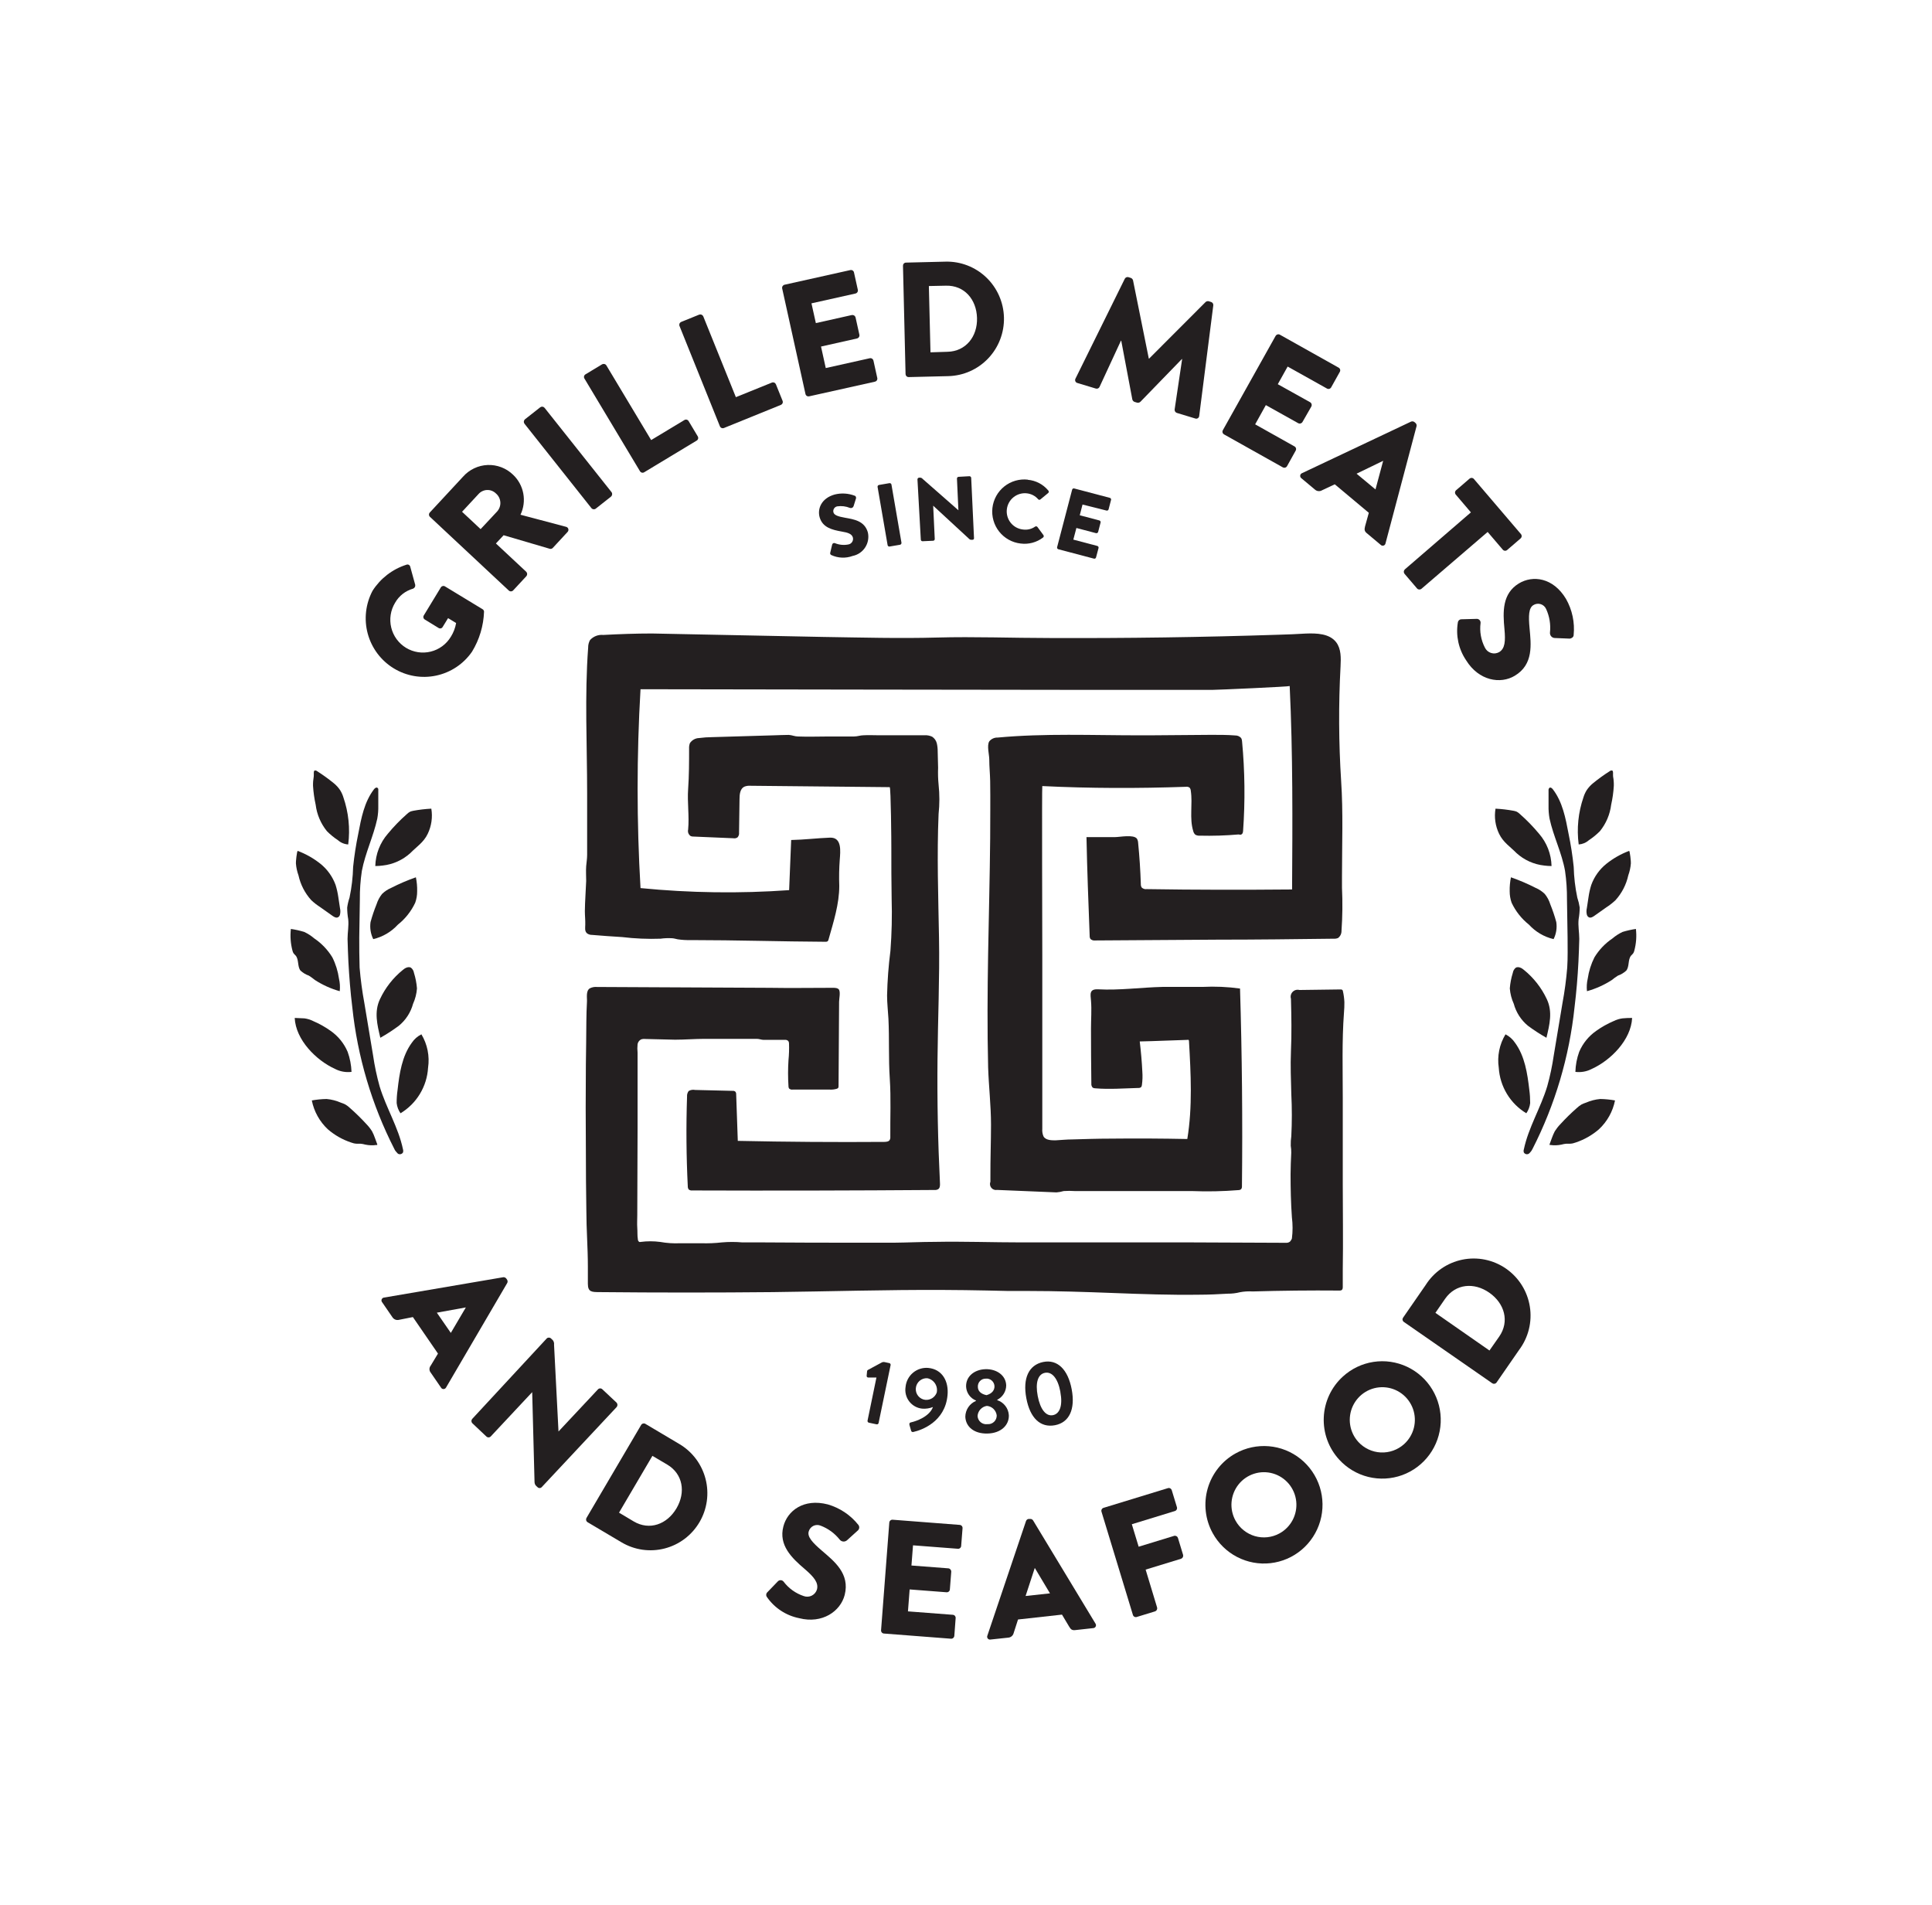 <?xml version="1.0" encoding="UTF-8"?> <svg xmlns="http://www.w3.org/2000/svg" width="141" height="139" viewBox="0 0 141 139" fill="none"><g clip-path="url(#clip0_52_15200)"><path d="M28.042 94.694L36.724 93.212C36.766 93.207 36.808 93.212 36.847 93.229C36.886 93.245 36.921 93.271 36.947 93.304L37.013 93.401C37.034 93.438 37.046 93.479 37.046 93.522C37.046 93.564 37.034 93.606 37.013 93.643L32.552 101.264C32.533 101.297 32.507 101.324 32.474 101.344C32.442 101.363 32.405 101.373 32.367 101.373C32.33 101.373 32.293 101.363 32.261 101.344C32.228 101.324 32.202 101.297 32.184 101.264L31.434 100.173C31.375 100.102 31.343 100.011 31.343 99.918C31.343 99.825 31.375 99.735 31.434 99.663L31.964 98.784L30.133 96.119L29.116 96.321C29.026 96.344 28.931 96.337 28.846 96.302C28.76 96.267 28.687 96.206 28.638 96.128L27.898 95.05C27.87 95.021 27.851 94.984 27.843 94.944C27.836 94.904 27.84 94.863 27.855 94.825C27.871 94.788 27.896 94.755 27.93 94.732C27.963 94.709 28.002 94.695 28.042 94.694ZM32.902 97.275L33.998 95.415L31.881 95.798L32.902 97.275Z" fill="#231F20"></path><path d="M39.901 97.68C39.942 97.639 39.998 97.617 40.056 97.617C40.114 97.617 40.17 97.639 40.212 97.68L40.343 97.803C40.38 97.85 40.408 97.903 40.424 97.961C40.439 98.018 40.443 98.078 40.435 98.137L40.76 104.47L43.643 101.392C43.664 101.37 43.689 101.353 43.716 101.342C43.744 101.33 43.773 101.324 43.803 101.324C43.833 101.324 43.862 101.33 43.89 101.342C43.917 101.353 43.942 101.37 43.963 101.392L45.002 102.368C45.041 102.412 45.062 102.469 45.062 102.528C45.062 102.587 45.041 102.645 45.002 102.689L39.537 108.529C39.517 108.551 39.493 108.568 39.467 108.58C39.44 108.592 39.411 108.598 39.381 108.598C39.352 108.598 39.323 108.592 39.296 108.58C39.27 108.568 39.246 108.551 39.226 108.529L39.138 108.45C39.097 108.411 39.064 108.364 39.042 108.312C39.021 108.259 39.01 108.203 39.011 108.146L38.84 101.598L35.812 104.835C35.77 104.877 35.714 104.9 35.654 104.9C35.595 104.9 35.538 104.877 35.496 104.835L34.467 103.863C34.427 103.82 34.405 103.763 34.405 103.705C34.405 103.646 34.427 103.589 34.467 103.546L39.901 97.68Z" fill="#231F20"></path><path d="M46.79 103.995C46.818 103.943 46.866 103.905 46.923 103.888C46.979 103.872 47.04 103.879 47.092 103.907L49.581 105.385C50.051 105.662 50.461 106.03 50.789 106.467C51.117 106.904 51.356 107.402 51.492 107.931C51.629 108.461 51.66 109.012 51.584 109.554C51.508 110.096 51.326 110.617 51.049 111.088C50.772 111.56 50.406 111.971 49.97 112.301C49.535 112.63 49.039 112.869 48.511 113.006C47.984 113.143 47.434 113.174 46.894 113.098C46.355 113.022 45.835 112.839 45.365 112.561L42.872 111.084C42.824 111.052 42.79 111.002 42.777 110.946C42.764 110.89 42.773 110.831 42.802 110.78L46.79 103.995ZM46.246 111.031C47.403 111.717 48.683 111.247 49.371 110.077C50.059 108.907 49.844 107.561 48.687 106.88L47.614 106.247L45.177 110.393L46.246 111.031Z" fill="#231F20"></path><path d="M55.971 116.55C55.931 116.497 55.913 116.43 55.921 116.364C55.928 116.298 55.96 116.237 56.01 116.194L56.781 115.394C56.81 115.368 56.843 115.348 56.88 115.336C56.916 115.324 56.955 115.319 56.993 115.323C57.031 115.326 57.068 115.337 57.102 115.355C57.136 115.374 57.165 115.399 57.189 115.429C57.561 115.92 58.073 116.287 58.657 116.48C58.752 116.515 58.854 116.531 58.955 116.525C59.057 116.519 59.156 116.493 59.247 116.447C59.338 116.401 59.418 116.337 59.483 116.259C59.548 116.181 59.597 116.09 59.625 115.992C59.748 115.508 59.406 115.09 58.749 114.523C57.772 113.696 56.816 112.764 57.171 111.401C57.465 110.262 58.644 109.334 60.414 109.791C61.296 110.046 62.078 110.57 62.649 111.291C62.691 111.348 62.712 111.418 62.707 111.489C62.702 111.56 62.672 111.627 62.623 111.678L61.812 112.412C61.775 112.444 61.731 112.468 61.684 112.483C61.638 112.498 61.588 112.504 61.539 112.499C61.49 112.495 61.442 112.481 61.399 112.457C61.355 112.434 61.317 112.402 61.286 112.364C60.922 111.904 60.441 111.551 59.893 111.343C59.807 111.307 59.714 111.29 59.621 111.293C59.528 111.295 59.437 111.319 59.353 111.36C59.27 111.402 59.197 111.462 59.139 111.535C59.08 111.608 59.039 111.692 59.016 111.783C58.92 112.161 59.292 112.579 59.993 113.177C60.87 113.934 62.044 114.835 61.646 116.401C61.339 117.592 60.011 118.525 58.324 118.094C57.37 117.904 56.526 117.351 55.971 116.55Z" fill="#231F20"></path><path d="M64.902 111.119C64.906 111.059 64.934 111.003 64.979 110.964C65.024 110.924 65.083 110.904 65.143 110.908L70.038 111.286C70.067 111.288 70.097 111.295 70.123 111.309C70.15 111.322 70.174 111.34 70.194 111.363C70.213 111.385 70.228 111.411 70.237 111.44C70.247 111.468 70.25 111.498 70.248 111.528L70.147 112.821C70.146 112.851 70.138 112.88 70.125 112.906C70.112 112.933 70.093 112.957 70.071 112.976C70.048 112.995 70.022 113.01 69.994 113.019C69.966 113.028 69.936 113.031 69.906 113.028L66.633 112.777L66.519 114.25L69.214 114.457C69.273 114.463 69.327 114.492 69.366 114.537C69.405 114.582 69.426 114.639 69.424 114.699L69.323 115.992C69.322 116.022 69.314 116.051 69.301 116.078C69.288 116.105 69.27 116.128 69.247 116.148C69.225 116.168 69.198 116.183 69.17 116.192C69.142 116.202 69.112 116.205 69.082 116.203L66.387 115.996L66.264 117.597L69.538 117.847C69.568 117.849 69.597 117.857 69.623 117.87C69.65 117.883 69.673 117.902 69.693 117.924C69.712 117.947 69.726 117.973 69.735 118.001C69.744 118.03 69.747 118.06 69.744 118.089L69.648 119.382C69.643 119.442 69.615 119.498 69.57 119.537C69.525 119.577 69.466 119.597 69.407 119.593L64.512 119.215C64.482 119.213 64.453 119.206 64.426 119.193C64.399 119.18 64.375 119.161 64.356 119.139C64.336 119.116 64.321 119.09 64.312 119.061C64.302 119.033 64.299 119.003 64.301 118.973L64.902 111.119Z" fill="#231F20"></path><path d="M72.062 119.36L74.88 111.005C74.894 110.965 74.919 110.93 74.951 110.903C74.984 110.876 75.023 110.858 75.064 110.851H75.183C75.225 110.848 75.267 110.857 75.305 110.876C75.343 110.896 75.374 110.925 75.397 110.961L79.95 118.49C79.972 118.521 79.984 118.557 79.987 118.595C79.989 118.632 79.981 118.67 79.964 118.704C79.947 118.737 79.921 118.766 79.89 118.786C79.858 118.807 79.822 118.818 79.784 118.819L78.469 118.964C78.254 118.986 78.154 118.929 78.031 118.714L77.505 117.834L74.297 118.19L73.977 119.184C73.954 119.274 73.904 119.354 73.833 119.413C73.763 119.472 73.675 119.508 73.583 119.514L72.268 119.655C72.232 119.658 72.195 119.652 72.162 119.637C72.129 119.622 72.1 119.598 72.08 119.568C72.059 119.538 72.046 119.503 72.043 119.466C72.04 119.43 72.047 119.393 72.062 119.36ZM76.629 116.282L75.52 114.426L74.849 116.475L76.629 116.282Z" fill="#231F20"></path><path d="M80.389 110.323C80.38 110.295 80.377 110.265 80.379 110.236C80.382 110.206 80.391 110.177 80.405 110.151C80.418 110.125 80.437 110.102 80.46 110.083C80.483 110.064 80.509 110.05 80.538 110.042L85.236 108.604C85.264 108.595 85.293 108.592 85.323 108.594C85.352 108.597 85.381 108.606 85.407 108.62C85.433 108.634 85.456 108.653 85.475 108.675C85.493 108.698 85.507 108.725 85.516 108.753L85.893 109.993C85.902 110.022 85.905 110.051 85.902 110.081C85.899 110.11 85.891 110.139 85.877 110.165C85.863 110.191 85.844 110.215 85.821 110.233C85.798 110.252 85.772 110.266 85.744 110.275L82.602 111.238L83.101 112.878L85.687 112.087C85.744 112.071 85.804 112.078 85.856 112.106C85.909 112.133 85.948 112.18 85.967 112.236L86.344 113.476C86.359 113.533 86.351 113.594 86.324 113.646C86.296 113.698 86.25 113.738 86.195 113.758L83.61 114.549L84.447 117.315C84.462 117.372 84.455 117.433 84.428 117.486C84.4 117.538 84.353 117.578 84.298 117.597L82.961 118.006C82.933 118.015 82.903 118.018 82.874 118.015C82.844 118.012 82.816 118.004 82.79 117.99C82.764 117.976 82.741 117.957 82.722 117.934C82.703 117.911 82.689 117.885 82.681 117.856L80.389 110.323Z" fill="#231F20"></path><path d="M90.179 106.066C90.918 105.656 91.763 105.475 92.605 105.546C93.448 105.617 94.25 105.937 94.911 106.466C95.572 106.995 96.061 107.709 96.318 108.517C96.574 109.326 96.586 110.192 96.352 111.007C96.117 111.822 95.647 112.549 95.001 113.096C94.355 113.643 93.562 113.985 92.722 114.079C91.882 114.174 91.033 114.016 90.282 113.626C89.531 113.236 88.913 112.631 88.505 111.889C88.233 111.396 88.061 110.855 87.999 110.295C87.936 109.736 87.984 109.17 88.139 108.629C88.295 108.089 88.555 107.584 88.905 107.144C89.255 106.704 89.688 106.338 90.179 106.066ZM93.373 111.911C93.786 111.686 94.124 111.343 94.342 110.925C94.56 110.508 94.65 110.035 94.6 109.566C94.55 109.097 94.362 108.654 94.061 108.292C93.759 107.931 93.357 107.667 92.906 107.535C92.455 107.403 91.975 107.409 91.527 107.551C91.079 107.694 90.683 107.966 90.39 108.335C90.097 108.703 89.92 109.151 89.88 109.621C89.841 110.091 89.942 110.562 90.17 110.974C90.473 111.522 90.98 111.928 91.58 112.104C92.18 112.279 92.824 112.21 93.373 111.911Z" fill="#231F20"></path><path d="M98.001 100.464C98.624 99.892 99.402 99.519 100.237 99.391C101.071 99.263 101.925 99.387 102.69 99.746C103.454 100.105 104.096 100.684 104.532 101.409C104.969 102.133 105.182 102.972 105.144 103.818C105.106 104.665 104.819 105.481 104.319 106.163C103.819 106.846 103.128 107.364 102.335 107.653C101.541 107.941 100.68 107.987 99.86 107.785C99.04 107.582 98.299 107.14 97.729 106.515C97.35 106.1 97.055 105.615 96.863 105.086C96.671 104.557 96.586 103.995 96.611 103.432C96.636 102.87 96.772 102.318 97.01 101.809C97.249 101.299 97.586 100.842 98.001 100.464ZM102.471 105.393C102.821 105.077 103.07 104.664 103.186 104.206C103.301 103.748 103.279 103.265 103.121 102.82C102.962 102.375 102.676 101.987 102.298 101.706C101.919 101.424 101.466 101.262 100.996 101.24C100.525 101.217 100.059 101.336 99.655 101.58C99.252 101.825 98.931 102.184 98.731 102.612C98.532 103.04 98.464 103.518 98.536 103.985C98.608 104.452 98.817 104.887 99.136 105.235C99.56 105.695 100.147 105.97 100.771 106C101.395 106.029 102.006 105.811 102.471 105.393Z" fill="#231F20"></path><path d="M102.458 96.475C102.409 96.444 102.375 96.394 102.362 96.337C102.35 96.28 102.361 96.221 102.392 96.172L104.044 93.784C104.343 93.309 104.735 92.9 105.195 92.582C105.656 92.263 106.176 92.041 106.724 91.929C107.272 91.817 107.838 91.817 108.386 91.93C108.934 92.043 109.453 92.266 109.913 92.585C110.373 92.905 110.764 93.315 111.063 93.79C111.361 94.265 111.56 94.795 111.649 95.35C111.738 95.904 111.714 96.471 111.579 97.015C111.444 97.56 111.2 98.072 110.863 98.52L109.215 100.903C109.18 100.949 109.128 100.979 109.071 100.988C109.014 100.997 108.956 100.984 108.909 100.952L102.458 96.475ZM109.417 97.539C110.179 96.435 109.807 95.121 108.694 94.342C107.581 93.564 106.235 93.687 105.468 94.782L104.758 95.811L108.703 98.559L109.417 97.539Z" fill="#231F20"></path><path d="M27.192 43.11C27.768 42.209 28.639 41.539 29.655 41.215C29.683 41.202 29.713 41.196 29.744 41.197C29.774 41.198 29.805 41.205 29.832 41.219C29.859 41.233 29.883 41.253 29.902 41.277C29.92 41.301 29.933 41.33 29.94 41.36L30.303 42.679C30.314 42.737 30.303 42.797 30.275 42.848C30.246 42.899 30.2 42.939 30.146 42.96C29.589 43.117 29.116 43.489 28.831 43.994C28.503 44.536 28.403 45.186 28.553 45.801C28.703 46.417 29.091 46.948 29.631 47.277C30.171 47.605 30.819 47.706 31.432 47.555C32.046 47.405 32.575 47.016 32.902 46.474C33.096 46.167 33.227 45.825 33.288 45.467L32.701 45.111L32.311 45.748C32.297 45.774 32.279 45.797 32.256 45.816C32.234 45.834 32.208 45.848 32.18 45.856C32.152 45.864 32.123 45.866 32.094 45.861C32.065 45.857 32.037 45.847 32.013 45.832L31.009 45.216C30.983 45.202 30.959 45.182 30.941 45.158C30.922 45.134 30.909 45.106 30.902 45.077C30.895 45.047 30.895 45.017 30.9 44.987C30.906 44.957 30.917 44.929 30.935 44.904L32.175 42.864C32.207 42.814 32.257 42.78 32.315 42.767C32.372 42.755 32.432 42.766 32.481 42.798L35.212 44.456C35.245 44.473 35.273 44.499 35.292 44.531C35.312 44.562 35.324 44.599 35.326 44.636C35.29 45.67 34.988 46.678 34.449 47.56C33.83 48.457 32.892 49.081 31.828 49.306C30.765 49.532 29.656 49.34 28.728 48.771C27.8 48.203 27.125 47.299 26.839 46.247C26.554 45.194 26.68 44.072 27.192 43.11Z" fill="#231F20"></path><path d="M31.373 37.714C31.331 37.672 31.308 37.615 31.308 37.556C31.308 37.496 31.331 37.439 31.373 37.397L33.796 34.785C34.022 34.53 34.297 34.323 34.605 34.177C34.912 34.031 35.246 33.949 35.586 33.935C35.926 33.921 36.266 33.977 36.584 34.098C36.902 34.219 37.192 34.404 37.438 34.64C37.828 35.005 38.091 35.486 38.19 36.012C38.288 36.538 38.217 37.082 37.986 37.565L41.303 38.444C41.343 38.452 41.381 38.47 41.412 38.498C41.442 38.525 41.465 38.561 41.477 38.6C41.488 38.64 41.489 38.682 41.478 38.722C41.468 38.762 41.447 38.798 41.417 38.827L40.343 39.988C40.317 40.016 40.284 40.037 40.247 40.048C40.21 40.06 40.171 40.062 40.133 40.053L36.754 39.06L36.193 39.662L38.411 41.733C38.451 41.777 38.473 41.834 38.473 41.894C38.473 41.953 38.451 42.011 38.411 42.054L37.447 43.092C37.404 43.135 37.347 43.158 37.287 43.158C37.227 43.158 37.169 43.135 37.127 43.092L31.373 37.714ZM36.277 37.331C36.36 37.24 36.424 37.134 36.465 37.017C36.506 36.901 36.524 36.777 36.516 36.654C36.508 36.531 36.475 36.41 36.42 36.3C36.365 36.19 36.288 36.092 36.193 36.012C36.108 35.928 36.007 35.862 35.895 35.819C35.784 35.775 35.665 35.755 35.545 35.76C35.426 35.764 35.309 35.794 35.201 35.845C35.093 35.897 34.997 35.97 34.918 36.06L33.722 37.349L35.076 38.615L36.277 37.331Z" fill="#231F20"></path><path d="M38.275 30.92C38.24 30.872 38.224 30.813 38.23 30.754C38.237 30.696 38.265 30.642 38.31 30.603L39.427 29.724C39.475 29.689 39.534 29.673 39.593 29.681C39.652 29.688 39.705 29.718 39.743 29.763L44.633 35.92C44.668 35.969 44.682 36.029 44.675 36.088C44.668 36.147 44.639 36.202 44.594 36.241L43.481 37.12C43.433 37.157 43.373 37.173 43.313 37.165C43.253 37.158 43.199 37.128 43.161 37.081L38.275 30.92Z" fill="#231F20"></path><path d="M42.653 27.626C42.637 27.601 42.627 27.573 42.622 27.543C42.618 27.514 42.619 27.484 42.627 27.455C42.634 27.426 42.647 27.399 42.665 27.376C42.683 27.352 42.706 27.333 42.732 27.318L43.941 26.588C43.993 26.559 44.054 26.551 44.111 26.565C44.169 26.578 44.219 26.613 44.252 26.663L47.522 32.116L49.945 30.656C49.97 30.64 49.998 30.629 50.028 30.624C50.057 30.619 50.087 30.62 50.116 30.627C50.145 30.634 50.172 30.647 50.197 30.665C50.221 30.683 50.241 30.705 50.256 30.731L50.922 31.843C50.938 31.869 50.948 31.897 50.953 31.927C50.957 31.957 50.956 31.987 50.949 32.016C50.941 32.045 50.928 32.072 50.91 32.096C50.892 32.12 50.869 32.14 50.843 32.155L47.017 34.464C46.992 34.48 46.964 34.491 46.935 34.496C46.905 34.501 46.875 34.499 46.846 34.493C46.817 34.486 46.79 34.473 46.766 34.455C46.742 34.437 46.722 34.415 46.706 34.389L42.653 27.626Z" fill="#231F20"></path><path d="M49.59 23.787C49.568 23.731 49.57 23.668 49.593 23.613C49.617 23.558 49.662 23.515 49.717 23.492L51.032 22.96C51.088 22.941 51.149 22.943 51.203 22.966C51.258 22.99 51.301 23.033 51.325 23.087L53.705 28.985L56.334 27.921C56.39 27.899 56.452 27.9 56.507 27.924C56.562 27.948 56.605 27.992 56.628 28.048L57.114 29.253C57.136 29.308 57.136 29.37 57.113 29.425C57.09 29.48 57.046 29.524 56.992 29.548L52.833 31.236C52.777 31.258 52.715 31.257 52.66 31.233C52.605 31.209 52.562 31.165 52.539 31.109L49.59 23.787Z" fill="#231F20"></path><path d="M57.084 21.051C57.072 20.992 57.084 20.93 57.116 20.879C57.149 20.829 57.2 20.792 57.259 20.779L62.057 19.71C62.086 19.704 62.116 19.703 62.145 19.708C62.174 19.713 62.202 19.724 62.227 19.74C62.252 19.756 62.273 19.777 62.29 19.801C62.307 19.825 62.319 19.853 62.325 19.882L62.605 21.148C62.618 21.207 62.608 21.269 62.576 21.32C62.544 21.371 62.493 21.407 62.434 21.421L59.222 22.138L59.542 23.58L62.171 22.991C62.229 22.98 62.289 22.992 62.339 23.024C62.388 23.055 62.424 23.105 62.439 23.162L62.719 24.429C62.731 24.488 62.72 24.549 62.688 24.599C62.656 24.65 62.606 24.687 62.548 24.701L59.919 25.291L60.265 26.861L63.477 26.144C63.535 26.132 63.596 26.143 63.646 26.175C63.696 26.207 63.731 26.258 63.745 26.315L64.025 27.586C64.032 27.615 64.032 27.645 64.027 27.674C64.022 27.703 64.011 27.731 63.995 27.756C63.979 27.781 63.959 27.803 63.935 27.82C63.91 27.836 63.883 27.848 63.854 27.855L59.056 28.923C59.026 28.93 58.996 28.931 58.967 28.927C58.937 28.922 58.909 28.911 58.884 28.895C58.858 28.879 58.836 28.858 58.819 28.834C58.802 28.809 58.79 28.781 58.784 28.752L57.084 21.051Z" fill="#231F20"></path><path d="M65.901 19.398C65.898 19.34 65.918 19.283 65.957 19.24C65.995 19.196 66.049 19.169 66.107 19.165L69.004 19.095C70.108 19.067 71.177 19.481 71.978 20.245C72.778 21.009 73.242 22.061 73.27 23.169C73.297 24.277 72.885 25.35 72.123 26.153C71.362 26.956 70.314 27.422 69.21 27.45L66.308 27.52C66.251 27.519 66.195 27.496 66.155 27.455C66.114 27.414 66.09 27.358 66.089 27.3L65.901 19.398ZM69.153 25.673C70.493 25.642 71.344 24.556 71.304 23.202C71.265 21.847 70.379 20.814 69.034 20.849L67.79 20.875L67.908 25.713L69.153 25.673Z" fill="#231F20"></path><path d="M82.089 20.343C82.112 20.297 82.15 20.26 82.198 20.239C82.245 20.217 82.297 20.212 82.347 20.225L82.527 20.282C82.566 20.296 82.6 20.319 82.628 20.348C82.657 20.378 82.677 20.414 82.689 20.453L83.842 26.17H83.864L87.987 22.041C88.018 22.014 88.055 21.995 88.095 21.985C88.134 21.975 88.175 21.975 88.215 21.984L88.395 22.041C88.444 22.058 88.486 22.091 88.514 22.135C88.542 22.179 88.554 22.231 88.548 22.283L87.519 30.357C87.516 30.39 87.506 30.422 87.489 30.451C87.471 30.479 87.448 30.503 87.42 30.521C87.392 30.539 87.36 30.55 87.327 30.554C87.294 30.557 87.26 30.553 87.229 30.541L85.884 30.133C85.834 30.115 85.791 30.081 85.763 30.037C85.734 29.992 85.721 29.939 85.726 29.886L86.274 26.205H86.252L83.228 29.323C83.197 29.351 83.16 29.371 83.12 29.383C83.079 29.394 83.037 29.396 82.996 29.389L82.794 29.328C82.755 29.312 82.72 29.287 82.693 29.255C82.665 29.223 82.646 29.184 82.637 29.143L81.83 24.864H81.808L80.244 28.241C80.219 28.29 80.179 28.328 80.129 28.349C80.079 28.37 80.024 28.372 79.972 28.356L78.631 27.951C78.598 27.943 78.568 27.928 78.542 27.906C78.516 27.884 78.495 27.857 78.482 27.826C78.468 27.795 78.462 27.761 78.463 27.727C78.465 27.693 78.475 27.66 78.491 27.63L82.089 20.343Z" fill="#231F20"></path><path d="M93.097 24.512C93.127 24.46 93.175 24.422 93.233 24.405C93.29 24.389 93.352 24.396 93.404 24.424L97.694 26.83C97.72 26.844 97.743 26.863 97.762 26.887C97.781 26.91 97.794 26.937 97.802 26.965C97.811 26.994 97.813 27.024 97.809 27.054C97.806 27.083 97.797 27.112 97.782 27.138L97.151 28.268C97.137 28.294 97.117 28.317 97.094 28.336C97.071 28.355 97.044 28.368 97.016 28.377C96.987 28.385 96.957 28.387 96.928 28.384C96.898 28.38 96.87 28.371 96.844 28.356L93.974 26.751L93.255 28.039L95.621 29.358C95.672 29.39 95.708 29.439 95.724 29.496C95.739 29.553 95.732 29.614 95.705 29.666L95.056 30.797C95.026 30.849 94.976 30.887 94.918 30.904C94.86 30.92 94.798 30.913 94.745 30.884L92.383 29.565L91.603 30.968L94.473 32.578C94.499 32.592 94.522 32.611 94.541 32.634C94.56 32.658 94.573 32.684 94.582 32.713C94.59 32.742 94.592 32.772 94.588 32.801C94.585 32.831 94.576 32.859 94.561 32.885L93.93 34.02C93.9 34.072 93.852 34.11 93.794 34.127C93.737 34.143 93.676 34.136 93.623 34.108L89.333 31.703C89.307 31.688 89.284 31.669 89.265 31.646C89.247 31.622 89.233 31.596 89.225 31.567C89.216 31.538 89.214 31.508 89.218 31.479C89.221 31.449 89.231 31.421 89.245 31.395L93.097 24.512Z" fill="#231F20"></path><path d="M95.008 34.539L102.979 30.77C103.018 30.754 103.061 30.747 103.103 30.752C103.145 30.757 103.186 30.772 103.22 30.797L103.312 30.876C103.342 30.905 103.365 30.941 103.377 30.981C103.389 31.021 103.391 31.063 103.382 31.104L101.117 39.653C101.11 39.691 101.094 39.726 101.069 39.755C101.044 39.784 101.011 39.805 100.975 39.816C100.939 39.828 100.9 39.829 100.863 39.819C100.826 39.81 100.793 39.791 100.766 39.763L99.754 38.915C99.587 38.778 99.561 38.664 99.622 38.418L99.898 37.424L97.414 35.344L96.48 35.783C96.4 35.83 96.308 35.85 96.215 35.841C96.123 35.831 96.037 35.793 95.968 35.731L94.964 34.891C94.937 34.868 94.916 34.839 94.903 34.806C94.891 34.773 94.886 34.738 94.891 34.703C94.895 34.668 94.908 34.635 94.928 34.606C94.949 34.577 94.976 34.554 95.008 34.539ZM100.385 35.718L100.946 33.629L99.004 34.57L100.385 35.718Z" fill="#231F20"></path><path d="M107.348 37.393L106.244 36.096C106.225 36.073 106.21 36.048 106.201 36.02C106.191 35.992 106.188 35.962 106.19 35.933C106.192 35.903 106.199 35.875 106.213 35.848C106.226 35.822 106.244 35.798 106.266 35.779L107.252 34.93C107.274 34.911 107.3 34.897 107.328 34.888C107.356 34.879 107.386 34.875 107.415 34.878C107.445 34.88 107.473 34.888 107.499 34.902C107.525 34.916 107.549 34.934 107.568 34.957L110.999 38.976C111.018 38.998 111.033 39.024 111.042 39.052C111.052 39.08 111.055 39.11 111.053 39.139C111.051 39.168 111.043 39.197 111.03 39.224C111.017 39.25 110.999 39.273 110.977 39.293L109.991 40.142C109.968 40.161 109.943 40.175 109.915 40.184C109.887 40.193 109.857 40.197 109.828 40.194C109.798 40.192 109.77 40.183 109.744 40.17C109.718 40.156 109.694 40.138 109.675 40.115L108.571 38.822L103.751 42.96C103.707 43.001 103.65 43.023 103.591 43.023C103.531 43.023 103.474 43.001 103.431 42.96L102.502 41.874C102.465 41.827 102.447 41.768 102.452 41.709C102.457 41.649 102.484 41.593 102.528 41.553L107.348 37.393Z" fill="#231F20"></path><path d="M106.397 45.419C106.408 45.353 106.443 45.294 106.495 45.252C106.546 45.211 106.612 45.19 106.678 45.194L107.787 45.164C107.825 45.164 107.863 45.173 107.897 45.19C107.932 45.206 107.963 45.23 107.988 45.258C108.013 45.288 108.032 45.321 108.043 45.358C108.055 45.395 108.058 45.433 108.054 45.471C107.974 46.086 108.085 46.711 108.369 47.261C108.414 47.353 108.476 47.435 108.552 47.502C108.629 47.569 108.718 47.62 108.815 47.651C108.912 47.682 109.014 47.694 109.115 47.684C109.216 47.674 109.314 47.644 109.404 47.595C109.842 47.336 109.877 46.791 109.798 45.92C109.675 44.64 109.632 43.321 110.85 42.578C111.858 41.967 113.348 42.138 114.29 43.708C114.744 44.508 114.939 45.43 114.847 46.346C114.847 46.514 114.654 46.606 114.557 46.606L113.462 46.562C113.412 46.559 113.364 46.547 113.32 46.525C113.275 46.502 113.236 46.471 113.204 46.434C113.172 46.396 113.148 46.352 113.134 46.304C113.119 46.257 113.114 46.207 113.12 46.157C113.182 45.572 113.085 44.981 112.839 44.447C112.802 44.362 112.747 44.286 112.678 44.224C112.608 44.162 112.527 44.116 112.438 44.089C112.349 44.062 112.256 44.054 112.164 44.067C112.072 44.079 111.984 44.111 111.906 44.161C111.569 44.368 111.542 44.926 111.63 45.85C111.735 47.011 111.937 48.488 110.552 49.315C109.509 49.948 107.922 49.684 106.998 48.185C106.45 47.375 106.235 46.384 106.397 45.419Z" fill="#231F20"></path><path d="M60.668 40.507C60.635 40.492 60.609 40.465 60.595 40.431C60.581 40.398 60.581 40.36 60.594 40.326L60.734 39.737C60.74 39.717 60.75 39.698 60.764 39.681C60.777 39.665 60.794 39.652 60.813 39.643C60.832 39.634 60.853 39.629 60.874 39.628C60.895 39.628 60.916 39.632 60.936 39.64C61.248 39.768 61.591 39.8 61.922 39.733C61.976 39.722 62.028 39.701 62.075 39.67C62.121 39.639 62.16 39.598 62.191 39.551C62.221 39.505 62.241 39.452 62.251 39.397C62.261 39.342 62.259 39.285 62.246 39.231C62.172 38.967 61.895 38.866 61.422 38.791C60.734 38.668 60.033 38.501 59.818 37.749C59.643 37.129 59.945 36.364 60.909 36.091C61.397 35.967 61.912 35.998 62.382 36.179C62.469 36.201 62.487 36.32 62.474 36.368L62.294 36.944C62.275 36.996 62.237 37.037 62.188 37.06C62.139 37.083 62.082 37.086 62.031 37.068C61.739 36.948 61.419 36.908 61.107 36.953C61.058 36.961 61.012 36.98 60.971 37.007C60.93 37.034 60.895 37.069 60.869 37.111C60.843 37.152 60.825 37.199 60.818 37.247C60.81 37.296 60.813 37.346 60.826 37.393C60.883 37.6 61.172 37.696 61.672 37.784C62.298 37.899 63.096 38 63.337 38.853C63.38 39.039 63.384 39.232 63.351 39.42C63.318 39.608 63.248 39.787 63.144 39.947C63.041 40.108 62.907 40.246 62.749 40.353C62.592 40.46 62.415 40.535 62.228 40.572C61.72 40.759 61.159 40.735 60.668 40.507Z" fill="#231F20"></path><path d="M64.047 35.537C64.042 35.505 64.05 35.471 64.068 35.444C64.087 35.417 64.116 35.398 64.148 35.392L64.915 35.26C64.947 35.255 64.981 35.263 65.007 35.282C65.034 35.3 65.053 35.329 65.059 35.361L65.791 39.609C65.794 39.642 65.786 39.674 65.767 39.701C65.749 39.727 65.722 39.746 65.691 39.755L64.919 39.886C64.887 39.89 64.855 39.882 64.829 39.863C64.803 39.845 64.785 39.817 64.779 39.785L64.047 35.537Z" fill="#231F20"></path><path d="M66.957 34.983C66.958 34.952 66.971 34.921 66.992 34.899C67.014 34.876 67.044 34.862 67.075 34.86H67.172C67.204 34.863 67.236 34.873 67.264 34.889C67.293 34.905 67.318 34.926 67.338 34.952L69.946 37.239L69.84 34.93C69.839 34.914 69.841 34.897 69.847 34.882C69.852 34.866 69.861 34.851 69.872 34.839C69.883 34.827 69.896 34.817 69.911 34.81C69.926 34.803 69.942 34.799 69.959 34.798L70.748 34.754C70.78 34.754 70.812 34.766 70.836 34.788C70.861 34.81 70.876 34.84 70.879 34.873L71.085 39.271C71.087 39.287 71.085 39.303 71.08 39.319C71.075 39.335 71.067 39.349 71.055 39.361C71.044 39.373 71.03 39.382 71.015 39.387C70.999 39.393 70.983 39.395 70.967 39.394H70.901C70.87 39.396 70.84 39.392 70.811 39.382C70.782 39.371 70.756 39.354 70.734 39.332L68.105 36.905L68.219 39.332C68.22 39.349 68.218 39.365 68.213 39.38C68.208 39.396 68.2 39.41 68.189 39.422C68.179 39.434 68.166 39.444 68.151 39.452C68.137 39.459 68.121 39.463 68.105 39.464L67.329 39.499C67.313 39.5 67.297 39.497 67.282 39.492C67.267 39.486 67.253 39.477 67.241 39.467C67.23 39.456 67.22 39.442 67.213 39.428C67.207 39.413 67.203 39.397 67.202 39.381L66.957 34.983Z" fill="#231F20"></path><path d="M75.007 35.014C75.295 35.038 75.575 35.12 75.832 35.253C76.088 35.387 76.316 35.57 76.501 35.792C76.515 35.804 76.525 35.818 76.532 35.834C76.539 35.85 76.543 35.867 76.543 35.885C76.543 35.902 76.539 35.919 76.532 35.935C76.525 35.951 76.515 35.965 76.501 35.977L75.936 36.443C75.914 36.464 75.885 36.475 75.855 36.475C75.825 36.475 75.796 36.464 75.774 36.443C75.563 36.195 75.265 36.038 74.941 36.003C74.593 35.964 74.243 36.066 73.969 36.286C73.695 36.505 73.519 36.825 73.48 37.175C73.441 37.525 73.542 37.876 73.761 38.151C73.98 38.426 74.299 38.603 74.648 38.642C74.963 38.69 75.285 38.614 75.546 38.431C75.572 38.414 75.604 38.407 75.634 38.412C75.665 38.417 75.693 38.433 75.713 38.457L76.151 39.051C76.17 39.078 76.178 39.111 76.173 39.144C76.168 39.177 76.151 39.207 76.125 39.227C75.658 39.585 75.068 39.743 74.486 39.666C74.181 39.632 73.885 39.537 73.617 39.387C73.349 39.238 73.112 39.037 72.921 38.796C72.73 38.555 72.588 38.278 72.504 37.982C72.419 37.686 72.393 37.376 72.428 37.07C72.463 36.764 72.558 36.468 72.706 36.198C72.855 35.929 73.056 35.691 73.296 35.5C73.536 35.308 73.812 35.166 74.107 35.081C74.402 34.996 74.711 34.97 75.016 35.005L75.007 35.014Z" fill="#231F20"></path><path d="M78.246 35.735C78.254 35.704 78.274 35.677 78.302 35.66C78.33 35.644 78.363 35.639 78.395 35.647L80.998 36.333C81.014 36.337 81.029 36.344 81.042 36.355C81.055 36.364 81.066 36.377 81.074 36.391C81.082 36.406 81.088 36.422 81.09 36.438C81.091 36.455 81.09 36.471 81.085 36.487L80.906 37.173C80.897 37.205 80.877 37.231 80.849 37.248C80.821 37.264 80.788 37.269 80.757 37.261L79.004 36.821L78.802 37.604L80.235 37.982C80.266 37.992 80.292 38.012 80.308 38.04C80.325 38.068 80.33 38.1 80.323 38.132L80.143 38.822C80.132 38.853 80.111 38.879 80.083 38.895C80.055 38.911 80.022 38.916 79.99 38.91L78.557 38.532L78.333 39.381L80.086 39.843C80.117 39.852 80.143 39.872 80.159 39.9C80.176 39.928 80.181 39.961 80.174 39.992L79.99 40.682C79.982 40.714 79.961 40.741 79.933 40.757C79.906 40.774 79.872 40.778 79.841 40.77L77.238 40.084C77.206 40.075 77.179 40.054 77.163 40.025C77.147 39.996 77.142 39.962 77.15 39.93L78.246 35.735Z" fill="#231F20"></path><path d="M63.964 100.53H63.363C63.348 100.53 63.333 100.528 63.319 100.522C63.305 100.517 63.292 100.508 63.282 100.498C63.271 100.487 63.262 100.474 63.257 100.46C63.251 100.446 63.249 100.43 63.249 100.415L63.28 100.085C63.28 100.058 63.289 100.031 63.306 100.008C63.322 99.986 63.346 99.97 63.372 99.962L64.332 99.443C64.368 99.421 64.407 99.407 64.449 99.401C64.49 99.395 64.532 99.397 64.573 99.408L64.902 99.479C64.917 99.482 64.933 99.488 64.946 99.497C64.959 99.506 64.971 99.518 64.98 99.531C64.989 99.545 64.995 99.56 64.998 99.576C65.001 99.591 65.001 99.608 64.998 99.624L64.122 103.845C64.119 103.862 64.113 103.877 64.104 103.891C64.096 103.905 64.084 103.917 64.071 103.927C64.057 103.936 64.042 103.943 64.026 103.946C64.01 103.95 63.993 103.95 63.977 103.947L63.416 103.828C63.399 103.825 63.383 103.818 63.369 103.809C63.355 103.799 63.342 103.787 63.333 103.772C63.324 103.758 63.317 103.742 63.314 103.725C63.311 103.708 63.311 103.691 63.315 103.674L63.964 100.53Z" fill="#231F20"></path><path d="M66.51 103.797C66.83 103.727 67.825 103.401 68.088 102.684C67.841 102.782 67.576 102.823 67.312 102.803C67.126 102.786 66.945 102.73 66.781 102.64C66.617 102.549 66.473 102.426 66.359 102.278C66.244 102.129 66.161 101.959 66.115 101.777C66.068 101.595 66.06 101.405 66.089 101.22C66.126 100.816 66.32 100.444 66.63 100.183C66.939 99.923 67.339 99.796 67.741 99.83C68.78 99.927 69.249 100.82 69.152 101.823C68.973 103.775 67.255 104.369 66.668 104.501C66.649 104.508 66.628 104.511 66.608 104.51C66.588 104.508 66.568 104.501 66.55 104.491C66.533 104.48 66.518 104.466 66.507 104.448C66.497 104.431 66.49 104.411 66.488 104.391L66.37 103.982C66.365 103.889 66.365 103.819 66.51 103.797ZM68.359 101.651C68.387 101.536 68.391 101.416 68.371 101.299C68.352 101.182 68.308 101.07 68.245 100.97C68.181 100.871 68.097 100.785 68 100.718C67.902 100.651 67.792 100.605 67.676 100.582C67.47 100.57 67.268 100.638 67.112 100.773C66.956 100.908 66.858 101.098 66.839 101.304C66.818 101.51 66.879 101.716 67.01 101.877C67.141 102.038 67.33 102.14 67.535 102.161C67.71 102.175 67.885 102.132 68.033 102.039C68.181 101.945 68.296 101.806 68.359 101.642V101.651Z" fill="#231F20"></path><path d="M71.23 102.236V102.21C71.026 102.129 70.849 101.991 70.721 101.813C70.593 101.634 70.518 101.422 70.507 101.202C70.48 100.455 71.107 99.949 71.913 99.923C72.72 99.896 73.412 100.363 73.434 101.106C73.432 101.324 73.37 101.537 73.254 101.721C73.139 101.906 72.975 102.055 72.781 102.152V102.183C73.015 102.259 73.221 102.405 73.372 102.6C73.523 102.795 73.612 103.032 73.627 103.278C73.653 104.008 73.053 104.597 72.067 104.619C71.081 104.641 70.476 104.118 70.45 103.388C70.454 103.141 70.53 102.9 70.668 102.695C70.807 102.491 71.002 102.331 71.23 102.236ZM72.067 103.933C72.154 103.941 72.242 103.93 72.325 103.901C72.408 103.871 72.484 103.825 72.548 103.764C72.611 103.704 72.662 103.63 72.695 103.549C72.728 103.467 72.744 103.379 72.742 103.291C72.718 103.111 72.634 102.945 72.504 102.819C72.373 102.693 72.203 102.616 72.023 102.601C71.844 102.628 71.679 102.716 71.555 102.849C71.432 102.982 71.357 103.154 71.344 103.335C71.348 103.423 71.37 103.51 71.409 103.589C71.448 103.668 71.504 103.738 71.571 103.794C71.639 103.85 71.717 103.892 71.802 103.916C71.887 103.94 71.975 103.946 72.062 103.933H72.067ZM72.579 101.167C72.576 101.087 72.557 101.009 72.522 100.937C72.487 100.865 72.438 100.801 72.378 100.749C72.317 100.697 72.247 100.658 72.171 100.635C72.094 100.611 72.014 100.604 71.935 100.613C71.858 100.612 71.782 100.626 71.71 100.656C71.639 100.686 71.575 100.73 71.522 100.786C71.468 100.841 71.427 100.907 71.4 100.98C71.373 101.052 71.361 101.13 71.365 101.207C71.365 101.506 71.571 101.73 71.996 101.818C72.4 101.708 72.588 101.453 72.579 101.158V101.167Z" fill="#231F20"></path><path d="M74.902 102.038C74.63 100.591 75.077 99.619 76.125 99.399C77.172 99.18 77.943 99.945 78.215 101.396C78.487 102.847 78.04 103.815 76.988 104.013C75.936 104.21 75.174 103.498 74.902 102.038ZM77.387 101.572C77.203 100.591 76.778 100.09 76.265 100.187C75.752 100.283 75.546 100.903 75.735 101.884C75.923 102.865 76.339 103.375 76.843 103.278C77.347 103.181 77.571 102.57 77.387 101.598V101.572Z" fill="#231F20"></path><path d="M50.278 79.61L50.243 79.645C50.168 79.756 50.132 79.89 50.142 80.023C50.069 82.205 50.087 84.386 50.195 86.567C50.19 86.653 50.215 86.739 50.265 86.809C50.34 86.866 50.434 86.891 50.528 86.879C56.417 86.9 62.309 86.888 68.201 86.844C68.294 86.853 68.388 86.833 68.469 86.787C68.605 86.699 68.609 86.506 68.6 86.347C68.451 83.339 68.391 80.328 68.421 77.315C68.447 74.342 68.583 71.387 68.53 68.414C68.478 65.441 68.372 62.411 68.499 59.412C68.576 58.694 68.576 57.97 68.499 57.253C68.459 56.848 68.448 56.441 68.464 56.035L68.434 54.834C68.436 54.634 68.414 54.435 68.368 54.24C68.318 54.045 68.198 53.876 68.031 53.765C67.847 53.679 67.645 53.643 67.443 53.66C66.348 53.66 65.252 53.66 64.152 53.66C63.78 53.66 63.398 53.638 63.026 53.66C62.785 53.66 62.588 53.748 62.325 53.748H60.475C59.735 53.748 58.986 53.779 58.24 53.748C58.008 53.748 57.802 53.647 57.566 53.633C57.198 53.633 56.821 53.655 56.457 53.664L51.978 53.796C51.659 53.798 51.34 53.82 51.023 53.862C50.89 53.865 50.76 53.901 50.643 53.965C50.526 54.029 50.427 54.121 50.352 54.231C50.306 54.353 50.285 54.484 50.291 54.614C50.291 55.603 50.291 56.597 50.221 57.578C50.151 58.559 50.313 59.553 50.221 60.542C50.199 60.631 50.206 60.725 50.239 60.81C50.273 60.895 50.333 60.967 50.409 61.017C50.474 61.044 50.545 61.056 50.615 61.052L53.516 61.175C53.623 61.196 53.733 61.174 53.823 61.114C53.867 61.066 53.9 61.01 53.92 60.948C53.94 60.887 53.945 60.822 53.937 60.758L53.972 58.295C53.972 57.961 54.02 57.56 54.314 57.415C54.453 57.358 54.603 57.333 54.752 57.345L64.932 57.446C65.02 57.446 65.055 61.532 65.051 61.905C65.051 63.132 65.051 64.35 65.073 65.573C65.111 66.847 65.082 68.123 64.985 69.394C64.846 70.474 64.764 71.56 64.74 72.649C64.74 73.22 64.81 73.788 64.84 74.359C64.91 75.811 64.84 77.257 64.937 78.709C65.033 80.16 64.963 81.549 64.976 82.957C64.984 83.038 64.969 83.121 64.932 83.194C64.858 83.317 64.687 83.331 64.542 83.335C60.975 83.361 57.409 83.336 53.845 83.26L53.727 79.861C53.732 79.791 53.71 79.721 53.665 79.667C53.638 79.644 53.605 79.627 53.571 79.618C53.536 79.608 53.5 79.605 53.464 79.61L50.725 79.544C50.573 79.513 50.415 79.537 50.278 79.61Z" fill="#231F20"></path><path d="M90.551 60.916C90.593 60.904 90.631 60.882 90.661 60.85C90.701 60.789 90.722 60.717 90.722 60.643C90.877 58.468 90.852 56.284 90.648 54.113C90.646 54.025 90.624 53.939 90.582 53.862C90.527 53.8 90.459 53.752 90.384 53.719C90.308 53.686 90.226 53.67 90.144 53.673C89.552 53.625 88.956 53.629 88.36 53.629L83.894 53.664H83.158C79.722 53.664 76.221 53.51 72.812 53.827C72.695 53.822 72.579 53.845 72.472 53.893C72.366 53.941 72.272 54.013 72.198 54.104C72.01 54.416 72.198 55.067 72.198 55.423C72.198 55.951 72.255 56.479 72.264 57.006C72.286 58.4 72.264 59.799 72.264 61.197C72.238 63.994 72.163 66.791 72.115 69.588C72.067 72.385 72.049 75.12 72.115 77.886C72.159 79.276 72.325 80.683 72.325 82.073C72.325 83.339 72.273 84.628 72.281 85.907C72.281 86.017 72.281 86.127 72.281 86.242C72.252 86.315 72.242 86.395 72.254 86.473C72.266 86.551 72.298 86.624 72.348 86.686C72.398 86.747 72.463 86.793 72.537 86.82C72.611 86.848 72.691 86.854 72.768 86.84L77.102 87.02C77.28 87.006 77.456 86.974 77.628 86.923C77.899 86.904 78.172 86.904 78.443 86.923H86.984C88.121 86.968 89.259 86.945 90.393 86.853C90.462 86.852 90.529 86.827 90.582 86.783C90.625 86.721 90.645 86.646 90.639 86.572C90.691 81.761 90.645 76.951 90.499 72.143C89.588 72.017 88.668 71.978 87.751 72.024C86.782 72.024 85.818 72.024 84.85 72.024C83.294 72.059 81.699 72.284 80.148 72.2C79.481 72.165 79.582 72.556 79.622 73.027C79.679 73.686 79.622 74.381 79.622 75.045C79.622 76.388 79.63 77.732 79.648 79.078C79.643 79.131 79.648 79.185 79.665 79.236C79.682 79.286 79.709 79.333 79.744 79.373C79.802 79.408 79.869 79.427 79.937 79.425C80.976 79.513 82.028 79.425 83.071 79.399C83.142 79.405 83.213 79.386 83.272 79.346C83.312 79.301 83.335 79.244 83.338 79.184C83.383 78.859 83.394 78.53 83.369 78.203C83.334 77.473 83.268 76.743 83.18 76.004C84.346 75.982 85.507 75.921 86.66 75.89C86.672 75.884 86.686 75.881 86.699 75.881C86.713 75.881 86.726 75.884 86.739 75.89C86.752 75.902 86.762 75.917 86.768 75.934C86.774 75.951 86.776 75.969 86.774 75.987C86.909 78.37 87.037 80.771 86.651 83.124C84.781 83.086 82.91 83.077 81.037 83.097C80.113 83.097 79.188 83.128 78.263 83.155C77.851 83.155 77.439 83.199 77.032 83.221C76.751 83.221 76.313 83.221 76.155 82.93C76.082 82.759 76.052 82.571 76.068 82.385V82.323V69.645C76.068 68.678 76.033 57.367 76.068 57.367C79.552 57.538 83.057 57.543 86.541 57.42C86.636 57.404 86.733 57.425 86.813 57.477C86.868 57.541 86.9 57.621 86.905 57.706C87.054 58.682 86.791 59.711 87.085 60.656C87.108 60.757 87.161 60.848 87.238 60.916C87.331 60.969 87.438 60.993 87.545 60.986C88.495 61.01 89.446 60.98 90.393 60.898C90.445 60.91 90.498 60.916 90.551 60.916Z" fill="#231F20"></path><path d="M94.285 46.289L93.382 46.32C87.787 46.505 82.191 46.586 76.594 46.562C73.863 46.562 71.12 46.452 68.399 46.527C65.677 46.602 62.859 46.527 60.072 46.483L51.772 46.316L47.583 46.232C46.369 46.232 45.221 46.276 44.024 46.338C43.846 46.32 43.666 46.345 43.498 46.41C43.331 46.475 43.181 46.578 43.06 46.712C42.969 46.879 42.922 47.066 42.925 47.257C42.662 50.775 42.85 54.346 42.85 57.882V62.393C42.85 62.679 42.802 62.934 42.78 63.211C42.754 63.568 42.78 63.937 42.78 64.293C42.754 65.023 42.692 65.749 42.684 66.492C42.684 66.817 42.723 67.152 42.714 67.477C42.714 67.701 42.648 67.965 42.859 68.128C42.964 68.197 43.088 68.232 43.214 68.229C43.941 68.286 44.669 68.348 45.405 68.387C46.334 68.499 47.27 68.539 48.205 68.506C48.475 68.468 48.748 68.456 49.02 68.471C49.169 68.471 49.314 68.524 49.459 68.55C49.785 68.598 50.115 68.617 50.444 68.607C53.727 68.607 56.974 68.713 60.252 68.73C60.304 68.735 60.356 68.722 60.401 68.695C60.436 68.661 60.459 68.616 60.467 68.568C60.831 67.275 61.251 65.986 61.251 64.645C61.228 64.013 61.239 63.38 61.286 62.75C61.33 62.143 61.466 61.1 60.576 61.131C59.687 61.162 58.692 61.285 57.741 61.303L57.592 64.962C53.979 65.218 50.351 65.168 46.746 64.812C46.463 59.979 46.463 55.133 46.746 50.3L63.175 50.326L80.02 50.348H88.448C88.833 50.348 94.123 50.111 94.123 50.067C94.359 55.01 94.329 59.962 94.298 64.913C90.757 64.944 87.225 64.944 83.689 64.887C83.622 64.897 83.555 64.891 83.491 64.871C83.427 64.85 83.369 64.815 83.32 64.768C83.275 64.689 83.254 64.599 83.259 64.509C83.227 63.506 83.161 62.505 83.062 61.505C83.058 61.4 83.028 61.297 82.974 61.206C82.729 60.881 81.721 61.092 81.375 61.092H79.293C79.341 63.502 79.433 65.889 79.525 68.295C79.521 68.375 79.541 68.455 79.582 68.524C79.627 68.567 79.681 68.599 79.74 68.618C79.8 68.638 79.863 68.643 79.924 68.634L88.847 68.576C91.682 68.576 94.517 68.541 97.348 68.506C97.453 68.513 97.558 68.495 97.655 68.453C97.735 68.392 97.8 68.312 97.844 68.22C97.887 68.128 97.908 68.027 97.905 67.926C97.978 66.882 97.989 65.835 97.94 64.79V63.95C97.94 61.637 98.032 59.293 97.878 56.989C97.7 54.207 97.685 51.417 97.835 48.633C97.865 48.026 97.887 47.362 97.519 46.874C97.028 46.232 96.095 46.206 95.288 46.237L94.285 46.289Z" fill="#231F20"></path><path d="M94.188 90.556C94.176 90.577 94.162 90.596 94.145 90.613C94.052 90.683 93.935 90.713 93.82 90.697H93.347L87.028 90.67C84.968 90.67 82.908 90.67 80.853 90.67C78.798 90.67 76.646 90.67 74.543 90.67C72.439 90.67 70.331 90.591 68.232 90.631C67.233 90.631 66.225 90.683 65.222 90.692H62.075C59.971 90.692 57.867 90.685 55.76 90.67H54.182C53.682 90.626 53.179 90.626 52.679 90.67C52.186 90.726 51.69 90.746 51.194 90.732C50.668 90.732 50.142 90.732 49.621 90.732C49.138 90.753 48.654 90.72 48.179 90.635C47.706 90.573 47.227 90.573 46.755 90.635C46.721 90.644 46.687 90.644 46.654 90.635C46.624 90.615 46.599 90.588 46.582 90.557C46.564 90.526 46.554 90.491 46.553 90.455C46.505 90.169 46.531 89.883 46.509 89.602C46.487 89.32 46.509 88.981 46.509 88.678L46.531 82.354V79.192V77.609C46.531 77.345 46.531 77.082 46.531 76.822C46.509 76.617 46.509 76.411 46.531 76.206C46.543 76.133 46.572 76.063 46.615 76.003C46.658 75.943 46.715 75.894 46.781 75.859C46.876 75.825 46.978 75.813 47.079 75.824L49.27 75.877C49.989 75.877 50.699 75.815 51.422 75.815H55.234C55.405 75.815 55.559 75.885 55.734 75.89C56.242 75.89 56.755 75.89 57.268 75.89C57.315 75.882 57.363 75.886 57.409 75.9C57.455 75.915 57.496 75.94 57.531 75.973C57.566 76.023 57.584 76.084 57.583 76.145C57.598 76.557 57.585 76.97 57.544 77.38C57.504 78.007 57.504 78.636 57.544 79.263C57.54 79.325 57.555 79.386 57.587 79.439C57.622 79.469 57.662 79.492 57.706 79.506C57.75 79.52 57.796 79.524 57.842 79.518H60.559C60.733 79.528 60.908 79.508 61.076 79.456C61.117 79.445 61.152 79.42 61.177 79.386C61.193 79.35 61.2 79.311 61.199 79.272L61.238 73.115C61.238 72.886 61.343 72.451 61.238 72.235C61.155 72.103 60.966 72.09 60.8 72.09C59.253 72.09 57.71 72.117 56.163 72.09L43.577 72.029C43.393 72.01 43.208 72.045 43.043 72.13C42.74 72.328 42.859 72.829 42.837 73.128C42.806 73.594 42.802 74.06 42.793 74.531C42.793 75.582 42.767 76.637 42.758 77.688C42.74 79.796 42.74 81.903 42.758 84.008C42.758 85.474 42.77 86.922 42.793 88.353C42.793 89.698 42.903 91.061 42.903 92.398C42.903 92.838 42.903 93.256 42.903 93.687C42.903 94.311 43.205 94.294 43.779 94.298C47.986 94.339 52.193 94.339 56.4 94.298C60.554 94.25 64.7 94.118 68.859 94.14C69.906 94.14 70.958 94.162 72.005 94.18L73.583 94.215C74.065 94.215 74.543 94.215 75.029 94.215C77.115 94.215 79.197 94.285 81.278 94.364C83.36 94.443 85.437 94.518 87.519 94.487C88.22 94.487 88.916 94.452 89.613 94.412C89.909 94.415 90.203 94.38 90.49 94.307C90.797 94.248 91.111 94.229 91.423 94.25C93.524 94.188 95.624 94.166 97.725 94.184C97.808 94.184 97.909 94.184 97.957 94.109C97.986 94.06 98 94.003 97.997 93.946V92.627C98.032 90.578 97.997 88.537 97.997 86.47C97.997 84.403 97.997 82.253 97.997 80.142C97.997 78.031 97.931 75.991 98.084 73.92C98.108 73.658 98.118 73.395 98.115 73.132C98.102 72.86 98.066 72.589 98.005 72.323C98 72.296 97.988 72.27 97.97 72.249C97.952 72.233 97.931 72.222 97.909 72.215C97.886 72.208 97.862 72.206 97.839 72.209L94.833 72.249C94.745 72.225 94.654 72.226 94.567 72.25C94.48 72.274 94.401 72.321 94.338 72.386C94.275 72.451 94.23 72.531 94.209 72.619C94.187 72.707 94.189 72.799 94.215 72.886C94.25 74.166 94.272 75.459 94.215 76.734C94.171 77.767 94.215 78.805 94.241 79.839C94.293 80.864 94.293 81.892 94.241 82.917C94.208 83.149 94.195 83.383 94.201 83.616C94.229 83.787 94.24 83.959 94.237 84.131C94.21 84.654 94.193 85.177 94.188 85.701C94.188 86.748 94.21 87.799 94.285 88.841C94.35 89.353 94.35 89.872 94.285 90.384C94.265 90.448 94.232 90.506 94.188 90.556Z" fill="#231F20"></path><path d="M28.976 84.126C28.893 84.048 28.826 83.954 28.779 83.85C27.13 80.621 26.09 77.114 25.711 73.506C25.575 72.402 25.487 71.307 25.426 70.186C25.4 69.627 25.378 69.073 25.365 68.519C25.365 68.04 25.465 67.57 25.413 67.086C25.364 66.804 25.339 66.519 25.338 66.233C25.372 65.986 25.429 65.743 25.509 65.507C25.665 64.769 25.753 64.018 25.772 63.264C25.856 62.449 25.982 61.639 26.149 60.837C26.364 59.702 26.587 58.528 27.288 57.609C27.35 57.525 27.451 57.442 27.538 57.49C27.626 57.538 27.608 57.618 27.608 57.692V58.809C27.615 59.123 27.59 59.437 27.534 59.746C27.253 61.043 26.657 62.248 26.408 63.563C26.305 64.252 26.256 64.947 26.263 65.643L26.219 68.418C26.219 69.144 26.219 69.874 26.245 70.617C26.317 71.486 26.433 72.35 26.592 73.207L27.227 77.02C27.338 77.783 27.497 78.538 27.705 79.28C28.178 80.85 29.076 82.275 29.41 83.876C29.434 83.952 29.434 84.033 29.41 84.109C29.391 84.139 29.366 84.165 29.337 84.186C29.308 84.207 29.275 84.221 29.241 84.229C29.206 84.237 29.17 84.238 29.135 84.231C29.1 84.225 29.067 84.212 29.037 84.192C29.014 84.173 28.993 84.151 28.976 84.126Z" fill="#231F20"></path><path d="M22.757 80.309C23.113 80.246 23.474 80.21 23.835 80.204C24.195 80.236 24.547 80.327 24.878 80.472C24.99 80.507 25.098 80.551 25.203 80.604C25.326 80.677 25.441 80.764 25.544 80.864C25.967 81.235 26.37 81.63 26.75 82.046C26.902 82.203 27.037 82.376 27.153 82.561C27.237 82.721 27.309 82.887 27.367 83.058L27.529 83.498C27.534 83.507 27.536 83.518 27.536 83.528C27.536 83.539 27.534 83.549 27.529 83.559C27.521 83.563 27.512 83.565 27.503 83.565C27.494 83.565 27.485 83.563 27.477 83.559C27.206 83.599 26.93 83.59 26.662 83.533C26.546 83.5 26.427 83.478 26.307 83.467C26.21 83.467 26.118 83.467 26.022 83.467C25.885 83.46 25.75 83.43 25.623 83.379C25 83.172 24.424 82.845 23.927 82.416C23.327 81.854 22.917 81.117 22.757 80.309Z" fill="#231F20"></path><path d="M29.23 81.246C29.808 80.898 30.294 80.414 30.644 79.835C30.995 79.257 31.2 78.602 31.241 77.926C31.366 77.08 31.195 76.217 30.755 75.485C30.473 75.624 30.233 75.835 30.058 76.096C29.339 77.073 29.151 78.335 29.015 79.544C28.969 79.862 28.947 80.182 28.949 80.503C28.979 80.77 29.076 81.026 29.23 81.246Z" fill="#231F20"></path><path d="M30.146 73.256C30.306 72.902 30.403 72.522 30.431 72.134C30.401 71.749 30.328 71.368 30.212 71C30.189 70.85 30.111 70.715 29.992 70.621C29.804 70.516 29.554 70.648 29.405 70.78C28.692 71.355 28.12 72.086 27.731 72.917C27.293 73.84 27.53 74.786 27.757 75.736C28.227 75.472 28.679 75.178 29.112 74.856C29.614 74.444 29.975 73.884 30.146 73.256Z" fill="#231F20"></path><path d="M30.303 65.881C30.398 65.614 30.446 65.333 30.444 65.05C30.453 64.706 30.422 64.362 30.352 64.025C29.733 64.242 29.13 64.5 28.546 64.799C28.3 64.903 28.076 65.052 27.884 65.239C27.704 65.463 27.567 65.72 27.481 65.995C27.309 66.418 27.163 66.852 27.043 67.292C26.981 67.718 27.05 68.152 27.24 68.537C27.931 68.374 28.557 68.006 29.037 67.481C29.577 67.053 30.01 66.505 30.303 65.881Z" fill="#231F20"></path><path d="M27.398 63.203C27.574 63.202 27.75 63.19 27.924 63.167C28.678 63.086 29.386 62.767 29.948 62.257C30.409 61.787 30.917 61.479 31.215 60.854C31.491 60.284 31.583 59.641 31.478 59.016C31.037 59.038 30.598 59.09 30.163 59.17C30.081 59.185 30 59.208 29.922 59.24C29.837 59.289 29.759 59.348 29.69 59.416C29.191 59.855 28.728 60.333 28.305 60.846C27.735 61.5 27.412 62.334 27.389 63.203" fill="#231F20"></path><path d="M21.508 74.289C21.508 74.289 22.161 74.315 22.223 74.32C22.444 74.351 22.658 74.418 22.858 74.518C23.308 74.71 23.735 74.95 24.133 75.234C24.681 75.618 25.111 76.148 25.373 76.765C25.541 77.234 25.636 77.727 25.654 78.225C25.238 78.277 24.816 78.2 24.444 78.005C23.068 77.38 21.583 75.885 21.508 74.289Z" fill="#231F20"></path><path d="M21.228 67.794C21.555 67.842 21.879 67.914 22.196 68.009C22.465 68.134 22.716 68.296 22.941 68.489C23.473 68.849 23.922 69.32 24.256 69.869C24.5 70.356 24.662 70.879 24.738 71.417C24.809 71.718 24.828 72.029 24.795 72.337C24.152 72.158 23.541 71.882 22.981 71.519C22.842 71.403 22.695 71.297 22.543 71.202C22.317 71.123 22.11 70.998 21.933 70.837C21.692 70.533 21.828 70.037 21.578 69.737C21.521 69.685 21.469 69.627 21.421 69.566C21.386 69.509 21.361 69.447 21.346 69.381C21.208 68.864 21.168 68.326 21.228 67.794Z" fill="#231F20"></path><path d="M21.732 62.099C22.331 62.325 22.892 62.644 23.393 63.044C23.893 63.448 24.274 63.982 24.493 64.588C24.582 64.875 24.648 65.169 24.69 65.467C24.734 65.736 24.777 66.004 24.812 66.272C24.85 66.43 24.85 66.594 24.812 66.751C24.803 66.793 24.785 66.831 24.759 66.865C24.733 66.898 24.701 66.926 24.663 66.945C24.536 67.007 24.387 66.923 24.269 66.839L23.393 66.219C23.154 66.067 22.93 65.893 22.722 65.7C22.256 65.188 21.933 64.562 21.784 63.884C21.682 63.601 21.618 63.305 21.596 63.005C21.583 62.947 21.666 62.068 21.732 62.099Z" fill="#231F20"></path><path d="M23.038 58.73C22.938 58.276 22.874 57.814 22.845 57.349C22.84 57.123 22.858 56.896 22.897 56.672C22.919 56.567 22.858 56.232 22.976 56.232C23.005 56.228 23.034 56.229 23.062 56.237C23.09 56.244 23.116 56.258 23.138 56.276C23.561 56.545 23.968 56.839 24.357 57.156C24.536 57.3 24.692 57.471 24.821 57.662C24.922 57.824 25.002 57.998 25.058 58.181C25.44 59.287 25.561 60.467 25.413 61.628C25.137 61.611 24.875 61.503 24.668 61.32C24.377 61.129 24.107 60.908 23.861 60.661C23.411 60.108 23.126 59.439 23.038 58.73Z" fill="#231F20"></path><path d="M111.652 84.126C111.732 84.046 111.797 83.953 111.845 83.85C113.493 80.621 114.533 77.114 114.912 73.506C115.048 72.402 115.14 71.307 115.197 70.186C115.223 69.627 115.245 69.073 115.258 68.519C115.258 68.04 115.158 67.57 115.21 67.086C115.26 66.804 115.287 66.519 115.289 66.233C115.252 65.986 115.193 65.743 115.114 65.507C114.958 64.769 114.87 64.018 114.851 63.264C114.767 62.449 114.641 61.639 114.474 60.837C114.259 59.702 114.036 58.528 113.335 57.609C113.273 57.525 113.173 57.442 113.085 57.49C113.058 57.516 113.037 57.547 113.025 57.583C113.013 57.618 113.009 57.656 113.015 57.692V58.809C113.009 59.123 113.033 59.437 113.089 59.746C113.37 61.043 113.988 62.248 114.22 63.563C114.319 64.252 114.366 64.947 114.36 65.643L114.404 68.418C114.404 69.144 114.426 69.874 114.378 70.617C114.306 71.486 114.191 72.35 114.031 73.207L113.396 77.02C113.285 77.783 113.126 78.538 112.918 79.28C112.445 80.85 111.551 82.275 111.214 83.876C111.187 83.951 111.187 84.034 111.214 84.109C111.232 84.139 111.256 84.165 111.285 84.186C111.313 84.206 111.346 84.221 111.38 84.229C111.414 84.237 111.45 84.237 111.485 84.231C111.519 84.225 111.552 84.212 111.582 84.192C111.608 84.173 111.631 84.151 111.652 84.126Z" fill="#231F20"></path><path d="M117.866 80.309C117.51 80.246 117.149 80.21 116.788 80.204C116.428 80.236 116.076 80.327 115.745 80.472C115.633 80.507 115.525 80.551 115.421 80.604C115.298 80.678 115.183 80.765 115.079 80.864C114.656 81.235 114.253 81.63 113.874 82.046C113.721 82.203 113.586 82.376 113.47 82.561C113.388 82.722 113.316 82.888 113.256 83.058L113.094 83.498C113.094 83.52 113.094 83.542 113.094 83.559C113.101 83.563 113.109 83.565 113.118 83.565C113.126 83.565 113.134 83.563 113.142 83.559C113.413 83.599 113.689 83.59 113.957 83.533C114.073 83.5 114.192 83.478 114.312 83.467C114.408 83.467 114.5 83.467 114.597 83.467C114.734 83.46 114.868 83.43 114.996 83.379C115.618 83.172 116.195 82.845 116.691 82.416C117.294 81.855 117.705 81.118 117.866 80.309Z" fill="#231F20"></path><path d="M111.393 81.246C110.815 80.898 110.329 80.414 109.979 79.835C109.629 79.257 109.424 78.602 109.382 77.926C109.256 77.08 109.43 76.216 109.873 75.485C110.152 75.626 110.391 75.836 110.565 76.096C111.284 77.073 111.472 78.335 111.612 79.544C111.655 79.862 111.675 80.182 111.674 80.503C111.644 80.77 111.547 81.026 111.393 81.246Z" fill="#231F20"></path><path d="M110.477 73.256C110.316 72.902 110.218 72.522 110.188 72.134C110.217 71.749 110.291 71.368 110.407 71C110.43 70.85 110.508 70.715 110.626 70.621C110.815 70.516 111.065 70.648 111.214 70.78C111.926 71.355 112.499 72.086 112.888 72.917C113.326 73.84 113.089 74.786 112.861 75.736C112.392 75.472 111.939 75.178 111.507 74.856C111.007 74.443 110.647 73.883 110.477 73.256Z" fill="#231F20"></path><path d="M110.32 65.881C110.225 65.614 110.178 65.333 110.179 65.05C110.171 64.706 110.202 64.362 110.271 64.025C110.89 64.241 111.494 64.5 112.077 64.799C112.323 64.903 112.547 65.052 112.739 65.239C112.921 65.462 113.058 65.719 113.142 65.995C113.314 66.418 113.46 66.852 113.58 67.292C113.644 67.718 113.576 68.153 113.383 68.537C112.692 68.374 112.066 68.006 111.586 67.481C111.047 67.053 110.613 66.505 110.32 65.881Z" fill="#231F20"></path><path d="M113.225 63.203C113.049 63.202 112.874 63.19 112.699 63.167C111.945 63.086 111.237 62.767 110.675 62.257C110.214 61.787 109.71 61.479 109.408 60.854C109.132 60.284 109.04 59.641 109.145 59.016C109.586 59.038 110.025 59.09 110.46 59.17C110.543 59.184 110.624 59.208 110.701 59.24C110.786 59.289 110.864 59.348 110.933 59.416C111.432 59.856 111.897 60.334 112.322 60.846C112.891 61.501 113.213 62.334 113.234 63.203" fill="#231F20"></path><path d="M119.115 74.289C118.878 74.287 118.641 74.298 118.405 74.32C118.182 74.351 117.966 74.418 117.765 74.518C117.315 74.71 116.888 74.95 116.49 75.235C115.942 75.618 115.512 76.148 115.25 76.765C115.081 77.234 114.988 77.727 114.974 78.225C115.388 78.277 115.809 78.201 116.179 78.005C117.555 77.381 119.04 75.886 119.115 74.289Z" fill="#231F20"></path><path d="M119.391 67.794C119.063 67.842 118.74 67.914 118.423 68.009C118.154 68.134 117.903 68.296 117.678 68.489C117.145 68.848 116.697 69.319 116.363 69.869C116.118 70.355 115.954 70.878 115.876 71.417C115.805 71.718 115.786 72.029 115.819 72.337C116.464 72.158 117.077 71.882 117.638 71.519C117.777 71.403 117.923 71.297 118.076 71.202C118.302 71.123 118.509 70.998 118.685 70.837C118.931 70.533 118.791 70.037 119.04 69.737C119.097 69.685 119.15 69.627 119.198 69.566C119.233 69.509 119.258 69.447 119.273 69.381C119.413 68.865 119.453 68.326 119.391 67.794Z" fill="#231F20"></path><path d="M118.891 62.099C118.292 62.325 117.732 62.644 117.231 63.044C116.73 63.448 116.349 63.982 116.131 64.588C116.041 64.875 115.975 65.169 115.933 65.467C115.89 65.736 115.85 66.004 115.811 66.272C115.773 66.43 115.773 66.594 115.811 66.751C115.821 66.792 115.839 66.831 115.865 66.864C115.891 66.897 115.923 66.925 115.96 66.945C116.091 67.007 116.236 66.923 116.354 66.839L117.231 66.219C117.467 66.067 117.69 65.893 117.897 65.7C118.362 65.188 118.686 64.562 118.834 63.884C118.937 63.601 119.001 63.305 119.023 63.005C119.04 62.947 118.953 62.068 118.891 62.099Z" fill="#231F20"></path><path d="M117.585 58.73C117.687 58.276 117.752 57.814 117.778 57.349C117.785 57.122 117.767 56.895 117.726 56.672C117.704 56.567 117.765 56.232 117.647 56.232C117.618 56.228 117.589 56.229 117.561 56.237C117.533 56.244 117.507 56.258 117.485 56.276C117.061 56.545 116.655 56.839 116.266 57.156C116.087 57.3 115.931 57.471 115.802 57.662C115.701 57.824 115.621 57.998 115.565 58.181C115.183 59.287 115.063 60.467 115.215 61.628C115.488 61.61 115.749 61.502 115.955 61.32C116.246 61.129 116.516 60.908 116.762 60.661C117.212 60.108 117.497 59.439 117.585 58.73Z" fill="#231F20"></path></g><defs><clipPath id="clip0_52_15200"><rect width="141" height="139" fill="white"></rect></clipPath></defs></svg> 